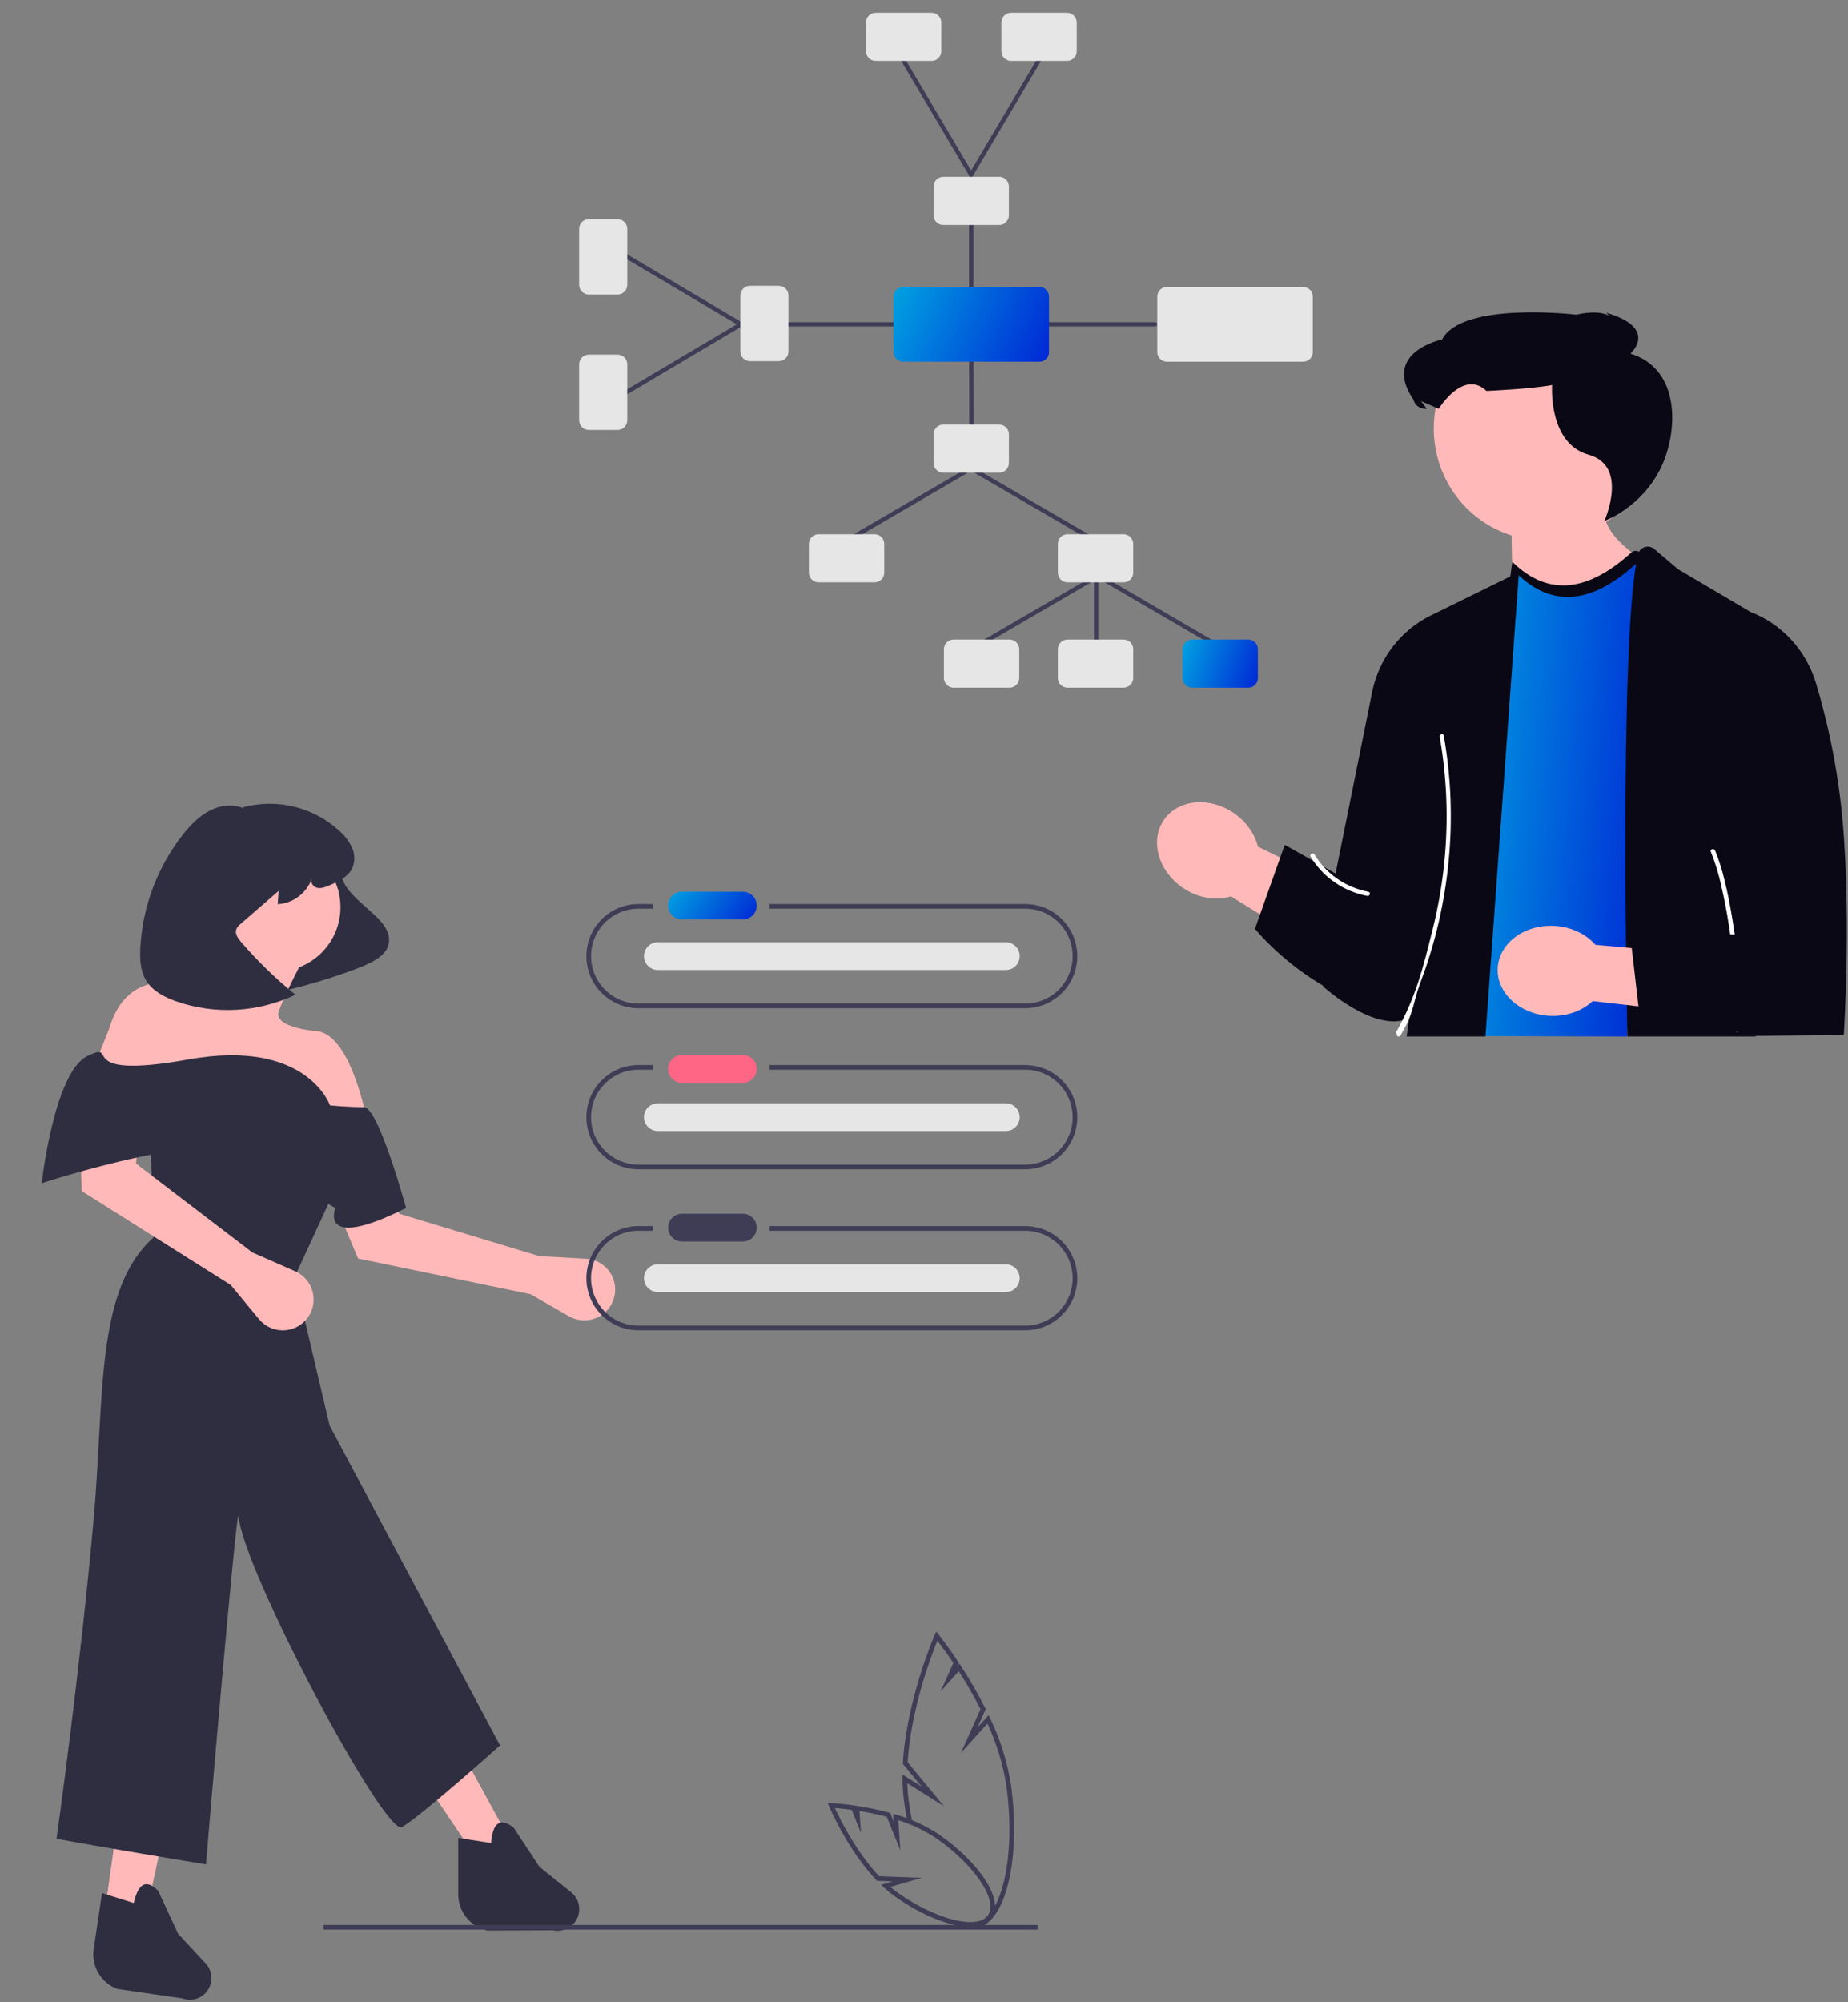 <svg width="434" height="470" viewBox="0 0 434 470" fill="none" xmlns="http://www.w3.org/2000/svg">
<rect x="0" y="0" width="434" height="470" fill="#808080" stroke="none"/>
<path d="M124.584 303.793L133.614 308.979C134.528 309.504 135.545 309.823 136.594 309.915C137.644 310.006 138.701 309.868 139.692 309.509C140.683 309.15 141.583 308.579 142.331 307.837C143.078 307.095 143.655 306.198 144.02 305.211C144.413 304.147 144.551 303.007 144.422 301.881C144.294 300.754 143.903 299.674 143.28 298.727C142.658 297.779 141.822 296.991 140.839 296.425C139.856 295.86 138.754 295.533 137.622 295.47L126.687 294.869L93.749 284.905L88.438 265.033L74.552 272.828L84.1 295.421L124.584 303.793Z" fill="#FFB9B9"/>
<path d="M81.534 200.653C79.445 203.019 79.822 205.866 81.344 208.177C82.865 210.488 85.396 212.411 87.612 214.45C89.035 215.76 90.352 217.151 90.989 218.727C91.341 219.533 91.456 220.422 91.321 221.29C91.186 222.159 90.807 222.971 90.228 223.633C88.778 225.348 86.075 226.51 83.438 227.505C75.898 230.333 68.118 232.474 60.193 233.903C66.87 226.106 70.212 217.325 69.722 208.867C69.619 207.091 69.356 205.3 69.976 203.521C70.402 202.453 71.075 201.501 71.941 200.744C72.807 199.987 73.84 199.446 74.955 199.166C77.609 198.404 81.105 199.158 81.512 200.895" fill="#2F2E41"/>
<path d="M24.334 450.867L33.889 451.282L52.746 364.227L36.381 364.929L24.334 450.867Z" fill="#FFB9B9"/>
<path d="M119.873 432.185L111.98 436.337L62.612 363.131L78.335 356.211L119.873 432.185Z" fill="#FFB9B9"/>
<path d="M64.845 228.055C73.191 228.055 79.957 221.293 79.957 212.951C79.957 204.609 73.191 197.847 64.845 197.847C56.498 197.847 49.732 204.609 49.732 212.951C49.732 221.293 56.498 228.055 64.845 228.055Z" fill="#FFB9B9"/>
<path d="M57.15 220.87C57.15 220.87 51.75 232.079 44.273 231.664C44.273 231.664 30.15 225.852 25.581 241.628L20.596 254.083L86.642 265.292C86.642 265.292 82.904 242.458 74.181 242.043C74.181 242.043 64.211 241.213 65.457 237.476C66.704 233.74 71.273 225.022 71.273 225.022L57.15 220.87Z" fill="#FFB9B9"/>
<path d="M79.165 278.162L69.196 299.75L77.412 334.644L117.426 409.698C117.426 409.698 98.998 426.222 94.404 428.872C90.419 431.171 57.246 368.854 56.035 356.01C55.635 351.771 48.361 437.638 48.361 437.638C48.361 437.638 20.938 433.115 13.28 431.611C13.28 431.611 18.797 392.555 22.05 356.01C24.558 327.839 22.277 302.309 36.381 290.202L35.135 266.122L68.365 264.877L79.165 278.162Z" fill="#2F2E41"/>
<path d="M27.552 466.879L42.804 469.093C43.986 469.533 45.289 469.518 46.461 469.05C47.632 468.582 48.587 467.695 49.139 466.562C49.588 465.641 49.748 464.607 49.598 463.594C49.447 462.581 48.993 461.637 48.296 460.887L41.822 453.918L37.163 443.87C34.377 441.025 32.472 442.031 31.407 446.705L23.958 444.367L22.006 457.488C21.713 459.451 22.105 461.456 23.114 463.165C24.124 464.875 25.69 466.186 27.552 466.879Z" fill="#2F2E41"/>
<path d="M114.488 453.15L129.9 453.097C131.134 453.358 132.421 453.151 133.51 452.516C134.6 451.881 135.414 450.864 135.794 449.661C136.102 448.685 136.108 447.638 135.81 446.658C135.512 445.678 134.924 444.812 134.124 444.172L126.695 438.232L120.607 428.978C117.432 426.574 115.696 427.849 115.331 432.629L107.619 431.412V444.677C107.619 446.662 108.301 448.587 109.552 450.129C110.802 451.672 112.545 452.738 114.488 453.15Z" fill="#2F2E41"/>
<path d="M57.211 189.734C54.644 188.612 51.59 189.052 49.111 190.358C46.633 191.663 44.653 193.745 42.92 195.944C36.953 203.556 33.473 212.819 32.953 222.475C32.818 225.114 32.945 227.904 34.32 230.162C35.831 232.643 38.596 234.067 41.336 235.037C50.52 238.235 60.596 237.681 69.374 233.495C64.758 229.755 60.488 225.608 56.613 221.106C55.887 220.262 55.128 219.178 55.497 218.128C55.73 217.618 56.09 217.175 56.544 216.844L65.441 209.122L65.217 212.246C66.987 212.143 68.687 211.523 70.108 210.465C71.529 209.406 72.609 207.954 73.214 206.289C72.785 207.154 73.604 208.217 74.55 208.412C75.497 208.606 76.455 208.216 77.343 207.835C79.495 206.909 81.834 205.806 82.789 203.667C83.089 202.913 83.233 202.106 83.212 201.294C83.19 200.483 83.003 199.684 82.663 198.947C81.972 197.477 80.986 196.163 79.767 195.089C76.774 192.328 73.133 190.365 69.181 189.383C65.228 188.401 61.092 188.431 57.154 189.47" fill="#2F2E41"/>
<path d="M54.192 301.632L60.828 309.654C61.499 310.466 62.34 311.121 63.291 311.575C64.242 312.029 65.28 312.27 66.334 312.281C67.387 312.292 68.431 312.074 69.391 311.641C70.352 311.208 71.206 310.57 71.895 309.773C72.636 308.915 73.166 307.896 73.441 306.796C73.716 305.696 73.729 304.547 73.478 303.442C73.228 302.336 72.722 301.305 72 300.431C71.278 299.557 70.361 298.864 69.322 298.409L59.293 294.012L31.945 273.133L33.947 252.662L18.207 255.093L19.219 279.598L54.192 301.632Z" fill="#FFB9B9"/>
<path d="M95.365 283.559C95.365 283.559 88.897 259.884 85.485 259.889C82.073 259.895 77.504 259.48 77.504 259.48C77.504 259.48 72.104 243.704 44.273 248.686C16.442 253.667 28.489 244.119 20.596 247.855C12.704 251.592 9.796 277.747 9.796 277.747C9.796 277.747 52.581 263.631 61.719 271.519C66.967 276.107 72.674 280.141 78.75 283.559C78.75 283.559 74.596 293.938 95.365 283.559Z" fill="#2F2E41"/>
<path d="M243.687 451.852H75.957V452.947H243.687V451.852Z" fill="#3F3D56"/>
<path d="M240.762 212.205H180.742V213.301H240.762C243.717 213.301 246.551 214.474 248.641 216.562C250.73 218.651 251.904 221.483 251.904 224.437C251.904 227.39 250.73 230.222 248.641 232.311C246.551 234.399 243.717 235.572 240.762 235.572H149.941C146.986 235.572 144.152 234.399 142.062 232.311C139.973 230.222 138.799 227.39 138.799 224.437C138.799 221.483 139.973 218.651 142.062 216.562C144.152 214.474 146.986 213.301 149.941 213.301H153.335V212.205H149.941C146.695 212.205 143.582 213.494 141.287 215.788C138.992 218.081 137.703 221.193 137.703 224.437C137.703 227.68 138.992 230.792 141.287 233.085C143.582 235.379 146.695 236.668 149.941 236.668H240.762C244.008 236.668 247.121 235.379 249.416 233.085C251.711 230.792 253 227.68 253 224.437C253 221.193 251.711 218.081 249.416 215.788C247.121 213.494 244.008 212.205 240.762 212.205Z" fill="#3F3D56"/>
<path d="M240.762 250.006H180.742V251.102H240.762C243.717 251.102 246.551 252.275 248.641 254.364C250.73 256.452 251.904 259.284 251.904 262.238C251.904 265.191 250.73 268.024 248.641 270.112C246.551 272.2 243.717 273.374 240.762 273.374H149.941C146.986 273.374 144.152 272.2 142.062 270.112C139.973 268.024 138.799 265.191 138.799 262.238C138.799 259.284 139.973 256.452 142.062 254.364C144.152 252.275 146.986 251.102 149.941 251.102H153.335V250.006H149.941C146.695 250.006 143.582 251.295 141.287 253.589C138.992 255.883 137.703 258.994 137.703 262.238C137.703 265.482 138.992 268.593 141.287 270.887C143.582 273.181 146.695 274.469 149.941 274.469H240.762C244.008 274.469 247.121 273.181 249.416 270.887C251.711 268.593 253 265.482 253 262.238C253 258.994 251.711 255.883 249.416 253.589C247.121 251.295 244.008 250.006 240.762 250.006Z" fill="#3F3D56"/>
<path d="M240.762 287.807H180.742V288.903H240.762C243.717 288.903 246.551 290.076 248.641 292.164C250.73 294.253 251.904 297.085 251.904 300.039C251.904 302.992 250.73 305.824 248.641 307.913C246.551 310.001 243.717 311.174 240.762 311.174H149.941C146.986 311.174 144.152 310.001 142.062 307.913C139.973 305.824 138.799 302.992 138.799 300.039C138.799 297.085 139.973 294.253 142.062 292.164C144.152 290.076 146.986 288.903 149.941 288.903H153.335V287.807H149.941C146.695 287.807 143.582 289.096 141.287 291.39C138.992 293.683 137.703 296.795 137.703 300.039C137.703 303.283 138.992 306.394 141.287 308.688C143.582 310.981 146.695 312.27 149.941 312.27H240.762C244.008 312.27 247.121 310.981 249.416 308.688C251.711 306.394 253 303.283 253 300.039C253 296.795 251.711 293.683 249.416 291.39C247.121 289.096 244.008 287.807 240.762 287.807Z" fill="#3F3D56"/>
<path d="M160.11 209.311C159.255 209.325 158.439 209.674 157.84 210.284C157.24 210.893 156.904 211.713 156.904 212.568C156.904 213.423 157.24 214.243 157.84 214.852C158.439 215.462 159.255 215.811 160.11 215.825H174.408C175.271 215.837 176.103 215.506 176.722 214.905C177.341 214.305 177.697 213.483 177.711 212.621C177.725 211.759 177.397 210.926 176.798 210.306C176.198 209.685 175.378 209.327 174.515 209.311C174.479 209.31 174.444 209.31 174.408 209.311H160.11Z" fill="url(#paint0_linear_236_211)"/>
<path d="M160.11 247.659C159.255 247.673 158.439 248.023 157.84 248.632C157.24 249.242 156.904 250.062 156.904 250.917C156.904 251.771 157.24 252.592 157.84 253.201C158.439 253.81 159.255 254.16 160.11 254.174H174.408C175.271 254.186 176.103 253.855 176.722 253.254C177.341 252.653 177.697 251.832 177.711 250.97C177.725 250.108 177.397 249.275 176.798 248.654C176.198 248.034 175.378 247.676 174.515 247.659C174.479 247.659 174.444 247.659 174.408 247.659H160.11Z" fill="#FF6584"/>
<path d="M160.109 284.913C159.254 284.927 158.439 285.276 157.839 285.885C157.239 286.495 156.903 287.315 156.903 288.17C156.903 289.025 157.239 289.845 157.839 290.455C158.439 291.064 159.254 291.413 160.109 291.428H174.408C175.272 291.441 176.105 291.111 176.726 290.51C177.346 289.909 177.703 289.087 177.717 288.223C177.731 287.36 177.402 286.526 176.802 285.906C176.201 285.285 175.379 284.928 174.515 284.913C174.479 284.912 174.444 284.912 174.408 284.913H160.109Z" fill="#3F3D56"/>
<path d="M154.438 221.179C153.583 221.193 152.768 221.543 152.168 222.152C151.568 222.761 151.232 223.582 151.232 224.437C151.232 225.291 151.568 226.112 152.168 226.721C152.768 227.33 153.583 227.68 154.438 227.694H236.158C236.586 227.702 237.012 227.626 237.411 227.469C237.81 227.312 238.175 227.078 238.483 226.781C238.792 226.483 239.038 226.128 239.209 225.735C239.38 225.342 239.471 224.919 239.478 224.49C239.486 224.062 239.408 223.636 239.25 223.238C239.092 222.839 238.857 222.476 238.559 222.168C238.26 221.861 237.904 221.615 237.51 221.445C237.117 221.276 236.693 221.185 236.265 221.179C236.229 221.179 236.193 221.179 236.158 221.179H154.438Z" fill="#E6E6E6"/>
<path d="M154.438 258.98C153.583 258.995 152.768 259.344 152.168 259.953C151.568 260.563 151.232 261.383 151.232 262.238C151.232 263.093 151.568 263.913 152.168 264.522C152.768 265.132 153.583 265.481 154.438 265.495H236.158C236.586 265.503 237.012 265.427 237.411 265.27C237.81 265.114 238.175 264.88 238.483 264.582C238.792 264.284 239.038 263.929 239.209 263.536C239.38 263.143 239.471 262.72 239.478 262.292C239.486 261.863 239.408 261.437 239.25 261.039C239.092 260.641 238.857 260.277 238.559 259.97C238.26 259.662 237.904 259.416 237.51 259.247C237.117 259.077 236.693 258.986 236.265 258.98C236.229 258.98 236.193 258.98 236.158 258.98H154.438Z" fill="#E6E6E6"/>
<path d="M154.438 296.781C153.583 296.795 152.768 297.145 152.168 297.754C151.568 298.364 151.232 299.184 151.232 300.039C151.232 300.893 151.568 301.714 152.168 302.323C152.768 302.933 153.583 303.282 154.438 303.296H236.158C236.586 303.304 237.012 303.228 237.411 303.071C237.81 302.914 238.175 302.68 238.483 302.383C238.792 302.085 239.038 301.73 239.209 301.337C239.38 300.944 239.471 300.521 239.478 300.092C239.486 299.664 239.408 299.238 239.25 298.84C239.092 298.441 238.857 298.078 238.559 297.77C238.26 297.463 237.904 297.217 237.51 297.047C237.117 296.878 236.693 296.787 236.265 296.781C236.229 296.781 236.193 296.781 236.158 296.781H154.438Z" fill="#E6E6E6"/>
<path d="M237.465 419.149C236.613 413.659 234.951 408.326 232.533 403.324L232.181 402.595L229.563 405.497L231.503 401.175L231.376 400.924C229.664 397.537 227.767 394.247 225.693 391.069L225.308 390.481L224.795 391.049L225.154 390.249L224.975 389.979C222.406 386.128 220.433 383.693 220.413 383.669L219.855 382.982L219.496 383.801C219.43 383.951 212.908 398.972 212.044 413.815L212.03 414.046L216.42 419.349L211.943 416.54L211.951 417.56C211.965 419.304 212.084 421.046 212.307 422.777C212.504 424.265 212.736 425.718 213.003 427.136C213.426 427.149 213.838 427.277 214.193 427.507C213.884 425.923 213.617 424.294 213.393 422.622C213.22 421.287 213.111 419.931 213.068 418.579L221.727 424.012L213.152 413.653C213.933 401.104 218.778 388.46 220.139 385.123C220.869 386.069 222.246 387.907 223.894 390.361L220.899 397.035L225.169 392.302C227.02 395.183 228.726 398.154 230.279 401.206L225.666 411.482L231.902 404.571C234.081 409.252 235.588 414.217 236.381 419.319C237.473 427.559 237.26 435.474 235.781 441.608C234.365 447.484 231.869 451.095 228.934 451.517C228.329 451.6 227.715 451.564 227.124 451.41C226.651 451.745 226.082 451.919 225.502 451.905H225.342C226.252 452.41 227.273 452.684 228.314 452.703C228.572 452.703 228.829 452.684 229.083 452.647C232.535 452.152 235.291 448.33 236.845 441.886C238.356 435.614 238.578 427.544 237.465 419.149Z" fill="#3F3D56"/>
<path d="M227.805 452.269C223.29 452.269 216.78 449.787 210.324 445.268C209.373 444.598 208.466 443.869 207.607 443.085L206.883 442.425L209.618 441.638L205.977 441.505L205.823 441.344C198.999 434.2 194.752 424.11 194.71 424.01L194.378 423.212L195.241 423.251C195.327 423.255 197.378 423.352 200.462 423.789L200.654 423.816V423.815L201.33 423.918C203.848 424.3 206.342 424.824 208.801 425.487L209.063 425.558L209.883 427.577L209.759 425.766L210.512 425.983C214.079 427.012 217.467 428.582 220.558 430.638C230.377 437.51 235.81 446.099 232.938 450.198C231.956 451.599 230.149 452.269 227.805 452.269ZM209.09 442.93C209.69 443.438 210.314 443.921 210.954 444.372C219.947 450.666 229.603 453.046 232.04 449.57C234.476 446.094 228.934 437.838 219.94 431.543C217.165 429.698 214.142 428.257 210.961 427.262L211.447 434.339L208.252 426.474C206.148 425.916 203.996 425.457 201.841 425.107L202.194 430.243L199.996 424.83C198.292 424.596 196.919 424.47 196.083 424.405C197.222 426.904 200.985 434.623 206.463 440.426L216.511 440.794L209.09 442.93Z" fill="#3F3D56"/>
<path d="M388.882 100.604C388.881 95.743 387.544 90.978 385.02 86.837C382.495 82.696 378.882 79.342 374.581 77.146C370.281 74.951 365.461 74.001 360.657 74.401C355.853 74.801 351.253 76.536 347.367 79.413C343.482 82.29 340.463 86.196 338.647 90.698C336.83 95.201 336.286 100.123 337.076 104.918C337.866 109.713 339.958 114.194 343.12 117.862C346.282 121.531 350.391 124.244 354.99 125.7L355.862 176.312L395.724 136.637C395.724 136.637 380.181 130.569 377.204 122.528C380.796 120.132 383.743 116.875 385.781 113.049C387.819 109.223 388.885 104.947 388.882 100.604Z" fill="#FFB9B9"/>
<path d="M376.772 122.311C376.772 122.311 385.561 119.111 390.068 109.767C394.206 101.184 394.662 86.563 382.909 83.012C382.909 83.012 389.681 77.037 377.197 73.397L378.857 74.963C378.857 74.963 377.393 72.259 370.156 73.858C370.156 73.858 343.419 70.675 338.673 79.673C338.673 79.673 324.323 82.678 331.965 93.835C331.965 93.835 332.36 96.006 335.087 95.965L333.724 94.144L337.876 95.965C337.876 95.965 343.651 86.565 349.1 91.763C349.1 91.763 359.525 91.314 364.509 90.381C364.509 90.381 363.508 104.066 373.077 106.731C382.646 109.396 376.77 122.312 376.77 122.312L376.772 122.311Z" fill="#090814"/>
<path d="M289.083 210.413L335.836 239.312L339.724 220.536L295.425 198.727C294.586 195.428 292.266 192.272 288.825 190.267C282.804 186.758 275.652 188.099 272.849 193.263C270.047 198.426 272.656 205.456 278.677 208.964C282.12 210.97 285.926 211.384 289.083 210.413Z" fill="#FFB9B9"/>
<path d="M386.723 129.312C375.878 140.507 365.58 143.512 356.105 134.178L342.724 234.929L348.288 243.212L382.126 243.312L386.724 129.312H386.723Z" fill="url(#paint1_linear_236_211)"/>
<path d="M388.511 128.881L394.113 133.635L411.121 143.657C414.749 145.049 418.021 147.281 420.685 150.182C423.349 153.084 425.333 156.577 426.487 160.395C429.205 169.41 431.132 178.66 432.246 188.032C435.043 211.731 433.01 242.98 433.01 242.98L407.153 243.213L408.277 227.543L412.437 188.773L412.327 243.312H382.196C382.196 243.312 380.134 150.81 384.627 130.238C384.72 129.825 384.914 129.443 385.19 129.129C385.466 128.815 385.815 128.579 386.204 128.443C386.593 128.307 387.009 128.276 387.412 128.353C387.816 128.43 388.194 128.612 388.511 128.882L388.511 128.881Z" fill="#090814"/>
<path d="M356.724 134.312L336.021 144.475C332.518 146.195 329.452 148.717 327.06 151.844C324.669 154.972 323.017 158.622 322.233 162.508L313.559 205.523L310.724 231.543C310.724 231.543 322.919 242.694 330.923 238.996L330.352 243.312H348.858L356.724 134.312Z" fill="#090814"/>
<path d="M326.138 212.073L301.718 198.312L294.724 218.02C294.724 218.02 308.762 235.712 330.724 238.312L326.138 212.072L326.138 212.073Z" fill="#090814"/>
<path d="M327.724 242.558C332.509 234.163 334.143 227.456 336.492 218.018C338.833 208.616 339.917 198.926 339.713 189.219C339.598 183.761 339.062 178.321 338.111 172.952C337.997 172.309 338.947 172.034 339.062 172.681C339.922 177.516 340.45 182.409 340.642 187.321C340.832 192.237 340.69 197.161 340.218 202.056C339.751 206.926 338.965 211.757 337.866 216.517C336.761 221.302 335.336 226.001 333.601 230.581C331.866 235.154 332.13 237.22 329.788 241.493C329.498 242.023 329.203 242.55 328.904 243.074C328.835 243.186 328.728 243.266 328.604 243.297C328.479 243.328 328.348 243.309 328.238 243.242C328.128 243.175 328.046 243.066 328.012 242.939C327.977 242.811 327.992 242.675 328.052 242.558H327.724Z" fill="white"/>
<path d="M308.689 200.547C310.029 202.803 311.852 204.753 314.036 206.267C316.219 207.781 318.712 208.823 321.346 209.322C322.007 209.446 321.727 210.424 321.069 210.301C318.303 209.768 315.688 208.667 313.397 207.073C311.106 205.479 309.193 203.429 307.786 201.06C307.722 200.944 307.706 200.808 307.743 200.682C307.78 200.555 307.866 200.447 307.983 200.381C308.1 200.315 308.239 200.295 308.371 200.326C308.503 200.357 308.617 200.437 308.69 200.548L308.689 200.547Z" fill="white"/>
<path d="M407.43 241.877C407.963 236.567 407.584 231.164 407.082 225.864C406.544 219.756 405.58 213.69 404.194 207.71C403.601 205.033 402.787 202.407 401.758 199.858C401.526 199.311 402.548 199.077 402.778 199.619C403.694 201.873 404.434 204.193 404.991 206.556C405.71 209.425 406.277 212.321 406.759 215.226C407.791 221.318 408.424 227.468 408.656 233.639C408.785 236.386 408.729 239.139 408.49 241.879C408.432 242.453 407.374 242.458 407.432 241.879L407.43 241.877Z" fill="white"/>
<path d="M374.039 234.989L411.724 239.312L408.106 224.785L374.69 221.784C372.478 219.255 368.982 217.53 364.969 217.331C357.947 216.983 352.022 221.429 351.734 227.263C351.447 233.097 356.907 238.108 363.928 238.456C367.941 238.655 371.59 237.284 374.039 234.987V234.989Z" fill="#FFB9B9"/>
<path d="M409.004 219.456L382.724 218.312L384.98 237.819C384.98 237.819 404.132 246.682 423.724 239.51L409.004 219.456Z" fill="#090814"/>
<path d="M356.183 134.586L342.883 234.312L341.724 232.593L355.156 131.871C363.845 140.397 373.225 138.626 383.081 129.719C383.309 129.513 383.59 129.379 383.89 129.331C384.19 129.283 384.497 129.324 384.775 129.45C385.053 129.575 385.29 129.779 385.458 130.038C385.627 130.297 385.719 130.6 385.724 130.911C375.275 141.112 365.347 143.576 356.181 134.585L356.183 134.586Z" fill="#090814"/>
<path d="M257.426 156.424C257.36 156.424 257.294 156.411 257.233 156.386C257.172 156.36 257.116 156.323 257.069 156.276C257.022 156.229 256.985 156.174 256.96 156.113C256.934 156.051 256.921 155.986 256.921 155.92V135.229C256.921 135.163 256.934 135.097 256.96 135.036C256.985 134.975 257.022 134.919 257.069 134.872C257.116 134.826 257.172 134.788 257.233 134.763C257.294 134.738 257.36 134.725 257.426 134.725C257.492 134.725 257.558 134.738 257.619 134.763C257.681 134.788 257.736 134.826 257.783 134.872C257.83 134.919 257.867 134.975 257.893 135.036C257.918 135.097 257.931 135.163 257.931 135.229V155.92C257.931 155.986 257.918 156.051 257.893 156.113C257.867 156.174 257.83 156.229 257.783 156.276C257.736 156.323 257.681 156.36 257.619 156.386C257.558 156.411 257.492 156.424 257.426 156.424Z" fill="#3F3D56"/>
<path d="M256.734 127.152C256.645 127.152 256.557 127.128 256.48 127.083L227.795 110.377C227.737 110.343 227.687 110.299 227.647 110.246C227.607 110.194 227.578 110.134 227.561 110.069C227.544 110.005 227.54 109.939 227.549 109.873C227.557 109.807 227.579 109.744 227.613 109.687C227.646 109.629 227.69 109.579 227.743 109.539C227.796 109.499 227.856 109.47 227.92 109.453C227.984 109.436 228.051 109.432 228.117 109.441C228.183 109.45 228.246 109.471 228.303 109.505L256.989 126.211C257.085 126.267 257.16 126.353 257.202 126.456C257.244 126.558 257.251 126.672 257.222 126.779C257.193 126.886 257.129 126.981 257.041 127.048C256.953 127.115 256.845 127.152 256.734 127.152Z" fill="#3F3D56"/>
<path d="M199.363 127.152C199.252 127.152 199.144 127.115 199.056 127.048C198.968 126.981 198.904 126.886 198.875 126.779C198.846 126.672 198.854 126.558 198.896 126.456C198.938 126.353 199.013 126.267 199.108 126.211L227.794 109.505C227.91 109.437 228.047 109.419 228.177 109.453C228.306 109.487 228.417 109.571 228.484 109.687C228.552 109.802 228.571 109.94 228.536 110.069C228.502 110.199 228.418 110.309 228.302 110.377L199.618 127.083C199.54 127.128 199.453 127.152 199.363 127.152Z" fill="#3F3D56"/>
<path d="M286.522 152.385C286.433 152.385 286.346 152.362 286.269 152.317L257.583 135.61C257.467 135.543 257.383 135.432 257.349 135.303C257.315 135.173 257.333 135.036 257.401 134.92C257.468 134.804 257.579 134.72 257.708 134.686C257.838 134.652 257.976 134.671 258.091 134.738L286.777 151.445C286.873 151.5 286.948 151.586 286.99 151.689C287.032 151.791 287.039 151.905 287.01 152.012C286.981 152.119 286.918 152.214 286.83 152.281C286.741 152.349 286.633 152.385 286.522 152.385Z" fill="#3F3D56"/>
<path d="M229.152 152.385C229.041 152.385 228.933 152.349 228.845 152.281C228.757 152.214 228.693 152.119 228.664 152.012C228.635 151.905 228.642 151.792 228.684 151.689C228.726 151.586 228.801 151.5 228.897 151.445L257.582 134.738C257.698 134.671 257.836 134.652 257.965 134.686C258.03 134.703 258.09 134.732 258.142 134.772C258.195 134.813 258.24 134.863 258.273 134.92C258.306 134.977 258.328 135.041 258.337 135.106C258.346 135.172 258.342 135.239 258.325 135.303C258.308 135.367 258.279 135.427 258.239 135.48C258.198 135.533 258.148 135.577 258.091 135.61L229.406 152.317C229.329 152.362 229.242 152.385 229.153 152.385L229.152 152.385Z" fill="#3F3D56"/>
<path d="M228.143 101.414C228.009 101.414 227.881 101.361 227.786 101.267C227.692 101.172 227.638 101.044 227.638 100.911L227.591 82.547C227.591 82.481 227.604 82.415 227.629 82.354C227.654 82.293 227.692 82.237 227.738 82.19C227.785 82.143 227.841 82.106 227.902 82.08C227.963 82.055 228.029 82.042 228.095 82.041C228.229 82.041 228.357 82.094 228.451 82.189C228.546 82.283 228.599 82.411 228.6 82.545L228.646 100.908C228.646 100.974 228.634 101.04 228.608 101.101C228.583 101.163 228.546 101.218 228.499 101.265C228.453 101.312 228.397 101.35 228.336 101.375C228.275 101.401 228.209 101.414 228.143 101.414Z" fill="#3F3D56"/>
<path d="M234.671 110.96H221.518C220.915 110.959 220.338 110.72 219.912 110.294C219.486 109.868 219.246 109.291 219.246 108.689V101.936C219.246 101.333 219.486 100.756 219.912 100.33C220.338 99.905 220.915 99.665 221.518 99.665H234.671C235.274 99.665 235.851 99.905 236.277 100.33C236.703 100.756 236.943 101.333 236.943 101.936V108.689C236.943 109.291 236.703 109.868 236.277 110.294C235.851 110.72 235.274 110.959 234.671 110.96Z" fill="#E6E6E6"/>
<path d="M212.901 76.632H184.913C184.779 76.632 184.651 76.579 184.556 76.484C184.461 76.39 184.408 76.261 184.408 76.128C184.408 75.994 184.461 75.865 184.556 75.771C184.651 75.676 184.779 75.623 184.913 75.623H212.901C213.035 75.623 213.163 75.676 213.258 75.771C213.353 75.865 213.406 75.994 213.406 76.128C213.406 76.261 213.353 76.39 213.258 76.484C213.163 76.579 213.035 76.632 212.901 76.632H212.901Z" fill="#3F3D56"/>
<path d="M228.095 69.424C227.961 69.424 227.833 69.371 227.738 69.276C227.644 69.182 227.59 69.053 227.59 68.92V51.451C227.59 51.318 227.644 51.189 227.738 51.095C227.833 51 227.961 50.947 228.095 50.947C228.229 50.947 228.357 51 228.452 51.095C228.547 51.189 228.6 51.318 228.6 51.451V68.919C228.6 69.053 228.547 69.181 228.452 69.276C228.357 69.371 228.229 69.424 228.095 69.424Z" fill="#3F3D56"/>
<path d="M174.024 76.632C173.934 76.633 173.845 76.608 173.767 76.562L146.596 60.465C146.539 60.432 146.489 60.387 146.449 60.334C146.41 60.281 146.381 60.221 146.364 60.156C146.348 60.092 146.344 60.025 146.354 59.959C146.363 59.894 146.385 59.831 146.419 59.774C146.453 59.717 146.498 59.667 146.551 59.627C146.604 59.587 146.664 59.559 146.729 59.542C146.793 59.526 146.86 59.522 146.925 59.532C146.991 59.541 147.054 59.563 147.111 59.597L174.282 75.694C174.378 75.75 174.453 75.836 174.495 75.939C174.537 76.042 174.544 76.156 174.515 76.263C174.485 76.37 174.421 76.465 174.333 76.532C174.244 76.599 174.136 76.635 174.024 76.634L174.024 76.632Z" fill="#3F3D56"/>
<path d="M146.854 92.729C146.743 92.73 146.634 92.694 146.545 92.627C146.457 92.56 146.393 92.465 146.363 92.358C146.334 92.251 146.341 92.137 146.383 92.034C146.425 91.931 146.5 91.844 146.596 91.788L173.767 75.692C173.824 75.658 173.887 75.636 173.953 75.626C174.018 75.617 174.085 75.62 174.149 75.637C174.214 75.653 174.274 75.682 174.327 75.722C174.38 75.762 174.425 75.811 174.459 75.868C174.493 75.925 174.515 75.989 174.524 76.054C174.534 76.12 174.53 76.187 174.514 76.251C174.497 76.315 174.468 76.376 174.428 76.429C174.389 76.482 174.339 76.526 174.282 76.56L147.111 92.657C147.033 92.704 146.944 92.728 146.854 92.729Z" fill="#3F3D56"/>
<path d="M182.894 84.772H176.139C175.537 84.772 174.959 84.532 174.533 84.107C174.107 83.681 173.868 83.104 173.867 82.501V69.354C173.868 68.752 174.108 68.175 174.534 67.749C174.959 67.324 175.537 67.084 176.139 67.084H182.895C183.498 67.084 184.075 67.324 184.501 67.749C184.927 68.175 185.167 68.752 185.167 69.355V82.502C185.167 83.104 184.927 83.681 184.501 84.107C184.074 84.533 183.497 84.772 182.894 84.772Z" fill="#E6E6E6"/>
<path d="M234.671 52.81H221.518C220.915 52.809 220.337 52.569 219.911 52.143C219.485 51.717 219.246 51.139 219.246 50.537V43.785C219.246 43.183 219.486 42.606 219.912 42.18C220.338 41.754 220.915 41.515 221.518 41.514H234.671C235.274 41.515 235.851 41.754 236.277 42.18C236.703 42.606 236.943 43.183 236.943 43.785V50.537C236.943 51.139 236.703 51.716 236.277 52.142C235.851 52.568 235.274 52.807 234.671 52.808V52.81Z" fill="#E6E6E6"/>
<path d="M145.027 69.128H138.272C137.67 69.127 137.092 68.888 136.666 68.462C136.24 68.036 136.001 67.459 136 66.857V53.71C136.001 53.108 136.24 52.53 136.666 52.105C137.092 51.679 137.67 51.44 138.272 51.439H145.028C145.631 51.44 146.208 51.679 146.634 52.105C147.06 52.531 147.3 53.108 147.301 53.71V66.857C147.3 67.46 147.06 68.037 146.634 68.463C146.207 68.889 145.629 69.128 145.027 69.128Z" fill="#E6E6E6"/>
<path d="M145.027 100.922H138.272C137.67 100.922 137.092 100.682 136.666 100.257C136.24 99.831 136.001 99.254 136 98.651V85.504C136.001 84.902 136.24 84.325 136.666 83.899C137.092 83.474 137.67 83.234 138.272 83.233H145.028C145.631 83.234 146.208 83.474 146.634 83.899C147.06 84.325 147.3 84.902 147.301 85.504V98.652C147.3 99.254 147.06 99.832 146.634 100.257C146.207 100.683 145.629 100.922 145.027 100.922Z" fill="#E6E6E6"/>
<path d="M271.276 76.632H243.289C243.155 76.632 243.026 76.579 242.932 76.484C242.837 76.39 242.784 76.261 242.784 76.128C242.784 75.994 242.837 75.865 242.932 75.771C243.026 75.676 243.155 75.623 243.289 75.623H271.276C271.41 75.623 271.539 75.676 271.633 75.771C271.728 75.865 271.781 75.994 271.781 76.128C271.781 76.261 271.728 76.39 271.633 76.484C271.539 76.579 271.41 76.632 271.276 76.632Z" fill="#3F3D56"/>
<path d="M228.571 41.009C228.571 41.12 228.535 41.228 228.468 41.317C228.401 41.405 228.307 41.469 228.199 41.499C228.092 41.528 227.978 41.521 227.875 41.479C227.772 41.437 227.686 41.362 227.63 41.266L211.527 14.108C211.459 13.992 211.44 13.855 211.473 13.725C211.506 13.595 211.59 13.484 211.705 13.416C211.821 13.348 211.958 13.328 212.088 13.361C212.218 13.395 212.329 13.478 212.398 13.593L228.5 40.752C228.547 40.83 228.571 40.918 228.571 41.009Z" fill="#3F3D56"/>
<path d="M244.675 13.851C244.675 13.941 244.651 14.03 244.605 14.108L228.502 41.267C228.434 41.382 228.323 41.465 228.193 41.499C228.063 41.532 227.925 41.513 227.81 41.444C227.694 41.376 227.611 41.265 227.577 41.135C227.544 41.005 227.564 40.868 227.632 40.752L243.736 13.594C243.792 13.497 243.878 13.422 243.981 13.38C244.084 13.338 244.198 13.332 244.305 13.361C244.413 13.39 244.507 13.454 244.574 13.543C244.642 13.632 244.678 13.74 244.677 13.851H244.675Z" fill="#3F3D56"/>
<path d="M221.063 5.271V12.024C221.063 12.627 220.823 13.204 220.397 13.63C219.971 14.055 219.393 14.295 218.791 14.295H205.638C205.035 14.295 204.458 14.055 204.032 13.63C203.606 13.204 203.366 12.627 203.366 12.024V5.271C203.366 4.669 203.606 4.092 204.032 3.666C204.458 3.24 205.035 3.001 205.638 3L218.791 3C219.393 3.001 219.971 3.24 220.397 3.666C220.823 4.092 221.063 4.669 221.063 5.271Z" fill="#E6E6E6"/>
<path d="M252.871 5.271V12.024C252.871 12.626 252.631 13.203 252.205 13.629C251.779 14.055 251.202 14.294 250.599 14.295H237.446C236.843 14.294 236.266 14.055 235.84 13.629C235.414 13.203 235.174 12.626 235.174 12.024V5.271C235.174 4.669 235.414 4.092 235.84 3.666C236.266 3.24 236.843 3.001 237.446 3L250.599 3C251.202 3.001 251.779 3.24 252.205 3.666C252.631 4.092 252.871 4.669 252.871 5.271Z" fill="#E6E6E6"/>
<path d="M205.389 136.698H192.235C191.633 136.698 191.055 136.458 190.629 136.032C190.203 135.607 189.964 135.029 189.963 134.427V127.674C189.964 127.072 190.203 126.494 190.629 126.069C191.055 125.643 191.633 125.403 192.235 125.403H205.389C205.991 125.403 206.569 125.643 206.995 126.069C207.42 126.494 207.66 127.072 207.661 127.674V134.427C207.66 135.029 207.42 135.606 206.995 136.032C206.569 136.458 205.991 136.698 205.389 136.698Z" fill="#E6E6E6"/>
<path d="M263.863 136.698H250.709C250.107 136.698 249.529 136.458 249.103 136.032C248.677 135.607 248.438 135.029 248.437 134.427V127.674C248.438 127.072 248.677 126.494 249.103 126.069C249.529 125.643 250.107 125.403 250.709 125.403H263.862C264.465 125.403 265.042 125.643 265.468 126.069C265.894 126.494 266.134 127.072 266.134 127.674V134.427C266.134 135.029 265.894 135.606 265.469 136.032C265.043 136.458 264.465 136.698 263.863 136.698Z" fill="#E6E6E6"/>
<path d="M237.103 161.427H223.949C223.347 161.426 222.769 161.187 222.343 160.761C221.917 160.335 221.678 159.758 221.677 159.156V152.402C221.678 151.8 221.917 151.223 222.343 150.797C222.769 150.371 223.347 150.132 223.949 150.131H237.103C237.705 150.132 238.283 150.371 238.709 150.797C239.135 151.223 239.374 151.8 239.375 152.402V159.155C239.375 159.758 239.135 160.335 238.709 160.761C238.283 161.187 237.705 161.426 237.103 161.427Z" fill="#E6E6E6"/>
<path d="M293.146 161.427H279.992C279.39 161.426 278.812 161.187 278.386 160.761C277.96 160.335 277.721 159.758 277.72 159.156V152.402C277.721 151.8 277.96 151.223 278.386 150.797C278.812 150.371 279.39 150.132 279.992 150.131H293.146C293.748 150.132 294.326 150.371 294.752 150.797C295.178 151.223 295.417 151.8 295.418 152.402V159.155C295.417 159.758 295.178 160.335 294.752 160.761C294.326 161.186 293.748 161.426 293.146 161.426V161.427Z" fill="url(#paint2_linear_236_211)"/>
<path d="M263.863 161.427H250.709C250.107 161.426 249.529 161.187 249.103 160.761C248.677 160.335 248.438 159.758 248.437 159.156V152.402C248.438 151.8 248.677 151.223 249.103 150.797C249.529 150.371 250.107 150.132 250.709 150.131H263.862C264.465 150.132 265.042 150.371 265.468 150.797C265.894 151.223 266.134 151.8 266.134 152.402V159.155C266.134 159.758 265.894 160.335 265.469 160.761C265.043 161.186 264.465 161.426 263.863 161.427Z" fill="#E6E6E6"/>
<path d="M244.084 84.907H212.105C211.503 84.906 210.925 84.667 210.499 84.241C210.073 83.815 209.834 83.238 209.833 82.636V69.62C209.834 69.017 210.073 68.44 210.499 68.014C210.925 67.589 211.503 67.349 212.105 67.349H244.084C244.687 67.349 245.264 67.589 245.69 68.014C246.116 68.44 246.356 69.017 246.357 69.62V82.636C246.356 83.238 246.116 83.816 245.69 84.241C245.264 84.667 244.687 84.907 244.084 84.907L244.084 84.907Z" fill="url(#paint3_linear_236_211)"/>
<path d="M306.032 84.907H274.053C273.451 84.906 272.873 84.667 272.447 84.241C272.021 83.815 271.782 83.238 271.781 82.636V69.62C271.782 69.017 272.021 68.44 272.447 68.014C272.873 67.589 273.451 67.349 274.053 67.349H306.033C306.635 67.349 307.213 67.589 307.639 68.014C308.065 68.44 308.304 69.017 308.305 69.62V82.636C308.304 83.238 308.065 83.816 307.639 84.241C307.213 84.667 306.635 84.907 306.033 84.907L306.032 84.907Z" fill="#E6E6E6"/>
<defs>
<linearGradient id="paint0_linear_236_211" x1="156.904" y1="209.31" x2="173.867" y2="221.276" gradientUnits="userSpaceOnUse">
<stop stop-color="#00A2E1"/>
<stop offset="1" stop-color="#0027D6"/>
</linearGradient>
<linearGradient id="paint1_linear_236_211" x1="342.724" y1="129.312" x2="396.056" y2="133.859" gradientUnits="userSpaceOnUse">
<stop stop-color="#00A2E1"/>
<stop offset="1" stop-color="#0027D6"/>
</linearGradient>
<linearGradient id="paint2_linear_236_211" x1="277.72" y1="150.131" x2="297.016" y2="156.81" gradientUnits="userSpaceOnUse">
<stop stop-color="#00A2E1"/>
<stop offset="1" stop-color="#0027D6"/>
</linearGradient>
<linearGradient id="paint3_linear_236_211" x1="209.833" y1="67.349" x2="246.651" y2="84.266" gradientUnits="userSpaceOnUse">
<stop stop-color="#00A2E1"/>
<stop offset="1" stop-color="#0027D6"/>
</linearGradient>
</defs>
</svg>

